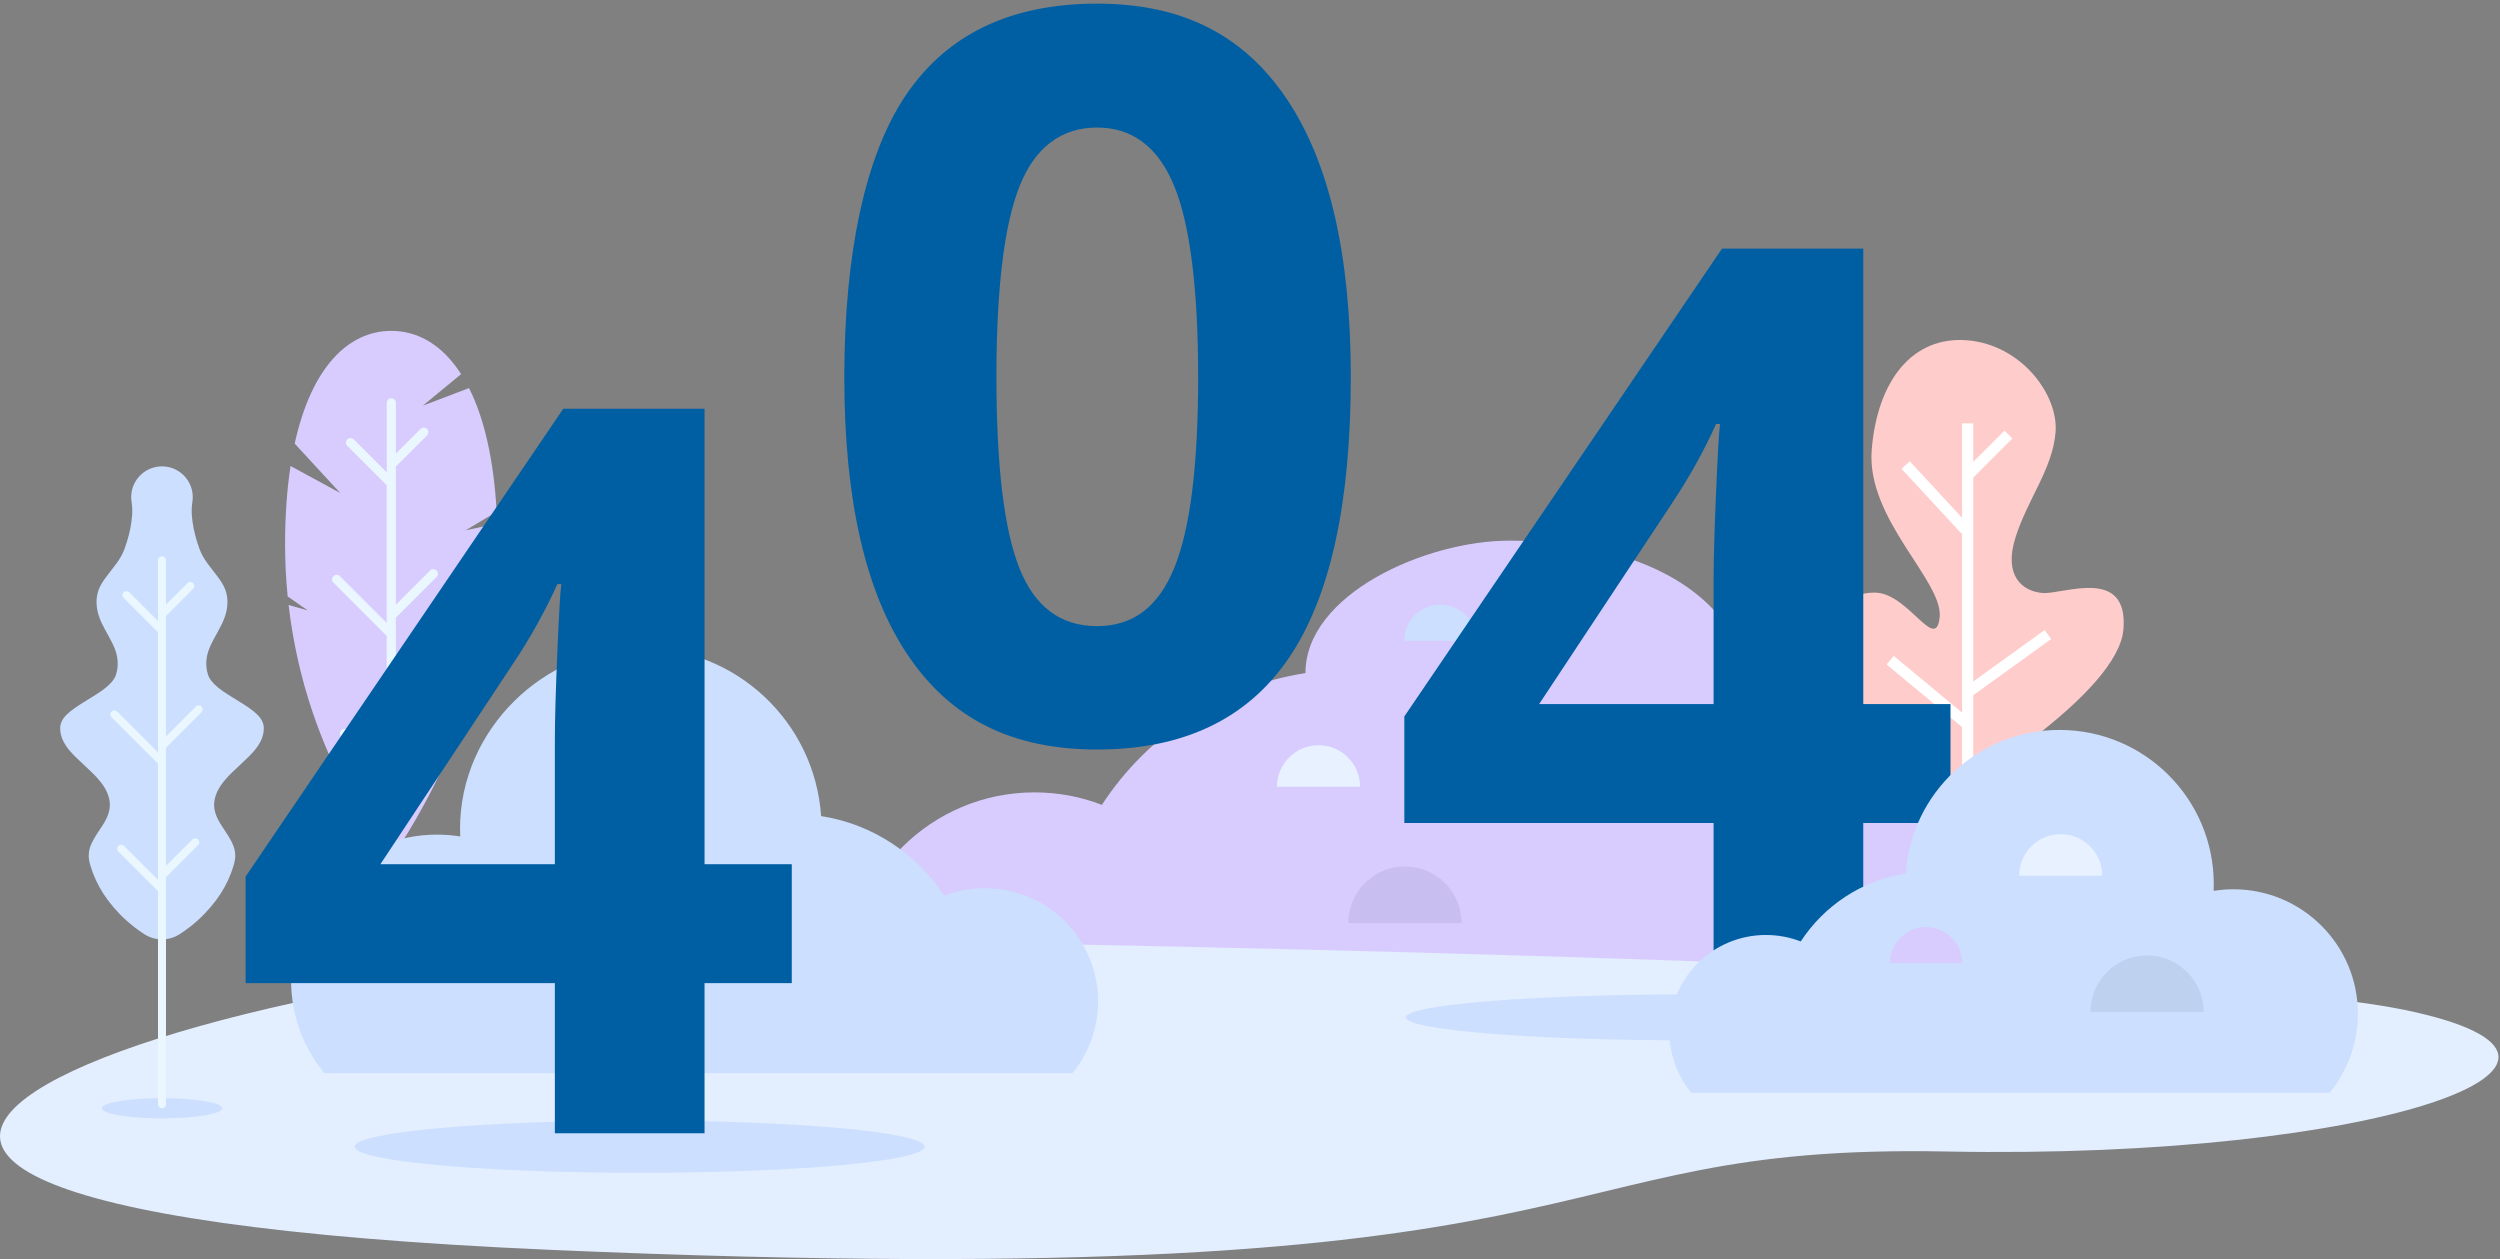 <svg width="1378" height="694" viewBox="0 0 1378 694" fill="none" xmlns="http://www.w3.org/2000/svg">
<rect x="0" y="0" width="1378" height="694" fill="#808080" stroke="none"/>
<g clip-path="url(#clip0_8680_2747)">
<path d="M274.22 300.03C274.22 392.45 215.68 473 215.68 473C215.68 473 169.15 420.83 159.08 333.47L169.66 336.49L158.57 328.76C157.65 319.54 157.14 309.96 157.14 300.02C157.14 283.93 158.2 269.56 160.16 256.87L187.49 271.71L162.44 244.51C171.66 202.39 192.03 182.38 215.68 182.38C230.43 182.38 243.88 190.15 254.16 206.2L233.09 223.59L258.53 213.91C266.68 230.11 272.17 252.71 273.75 282.09L256.64 292.31L274.03 288.56C274.16 292.29 274.22 296.1 274.22 300.03Z" fill="#D8CCFF"/>
<path d="M215.69 574.67C236.699 574.67 253.73 571.818 253.73 568.3C253.73 564.782 236.699 561.93 215.69 561.93C194.681 561.93 177.65 564.782 177.65 568.3C177.65 571.818 194.681 574.67 215.69 574.67Z" fill="#CCDFFF"/>
<path d="M218.21 340.46L240.65 318.02C241.64 317.03 241.64 315.44 240.65 314.45C239.66 313.46 238.07 313.46 237.08 314.45L218.21 333.32V257.18L235.37 240.02C236.36 239.03 236.36 237.44 235.37 236.45C234.38 235.46 232.79 235.46 231.8 236.45L218.21 250.04V222.06C218.21 220.67 217.08 219.54 215.69 219.54C214.3 219.54 213.17 220.67 213.17 222.06V260.36L195.02 242.21C194.03 241.22 192.44 241.22 191.45 242.21C190.46 243.2 190.46 244.79 191.45 245.78L213.16 267.49V343.38L187.36 317.58C186.37 316.59 184.78 316.59 183.79 317.58C182.8 318.57 182.8 320.16 183.79 321.15L213.16 350.52V423.97L191.68 402.49C190.69 401.5 189.1 401.5 188.11 402.49C187.12 403.48 187.12 405.07 188.11 406.06L213.16 431.11V565.77C213.16 567.16 214.29 568.29 215.68 568.29C217.07 568.29 218.2 567.16 218.2 565.77V422.28L238.48 402.01C239.47 401.02 239.47 399.43 238.48 398.44C237.49 397.45 235.9 397.45 234.91 398.44L218.2 415.15V340.45L218.21 340.46Z" fill="#EBF7FF"/>
<path d="M1201.52 565.08C1203.16 580.41 1198.38 594.67 1189.52 605.39H490.54C475.87 587.62 467.07 564.77 467.07 539.9C467.07 482.94 513.25 436.76 570.24 436.76C583.34 436.76 595.87 439.19 607.35 443.65C632.25 405.46 672.63 378.32 719.57 371C719.57 327.48 785.95 298.01 831.99 298.01C881.39 298.01 968.85 313.17 968.85 403.22C973.52 402.44 978.33 402.03 983.22 402.03C1028.94 402.03 1066.35 437.52 1069.43 482.46C1094.03 486.3 1115.23 500.53 1128.28 520.57C1134.97 517.96 1142.33 516.68 1150.05 517C1176.51 518.08 1198.7 538.75 1201.52 565.09V565.08Z" fill="#D8CCFF"/>
<path d="M774.39 477.58C757.14 477.58 743.16 491.56 743.16 508.81H805.61C805.61 491.56 791.63 477.58 774.38 477.58H774.39Z" fill="#C8BEF0"/>
<path d="M793.9 333.3C782.91 333.3 774 342.21 774 353.2H813.8C813.8 342.21 804.89 333.3 793.9 333.3Z" fill="#CCDFFF"/>
<path d="M726.78 410.76C714.13 410.76 703.87 421.02 703.87 433.67H749.7C749.7 421.02 739.44 410.76 726.79 410.76H726.78Z" fill="#E8F1FF"/>
<path d="M479.07 518.61C130.6 518.61 -303.69 662.48 303.3 688.91C910.29 715.34 833.94 630.07 1072.83 634.71C1311.72 639.35 1461.5 584.94 1325.7 556.72C1189.89 528.51 479.07 518.61 479.07 518.61Z" fill="#E3EEFF"/>
<path d="M932.02 573.44C1018.76 573.44 1089.08 567.767 1089.08 560.77C1089.08 553.773 1018.76 548.1 932.02 548.1C845.278 548.1 774.96 553.773 774.96 560.77C774.96 567.767 845.278 573.44 932.02 573.44Z" fill="#CCDFFF"/>
<path d="M352.55 646.44C439.303 646.44 509.63 639.997 509.63 632.05C509.63 624.103 439.303 617.66 352.55 617.66C265.797 617.66 195.47 624.103 195.47 632.05C195.47 639.997 265.797 646.44 352.55 646.44Z" fill="#CCDFFF"/>
<path d="M1082.7 431.84C1082.7 431.84 1002.38 393.01 1005.29 356.99C1007.71 326.96 1029.47 326.6 1033.56 326.65C1051.84 326.88 1067.03 360.08 1069.14 340.25C1071.25 320.41 1028.61 286.2 1031.69 247.97C1034.77 209.74 1054.2 185.15 1084.27 187.57C1114.34 189.99 1134.67 217.8 1133.03 238.18C1131.39 258.57 1117.65 274.9 1110.89 296.41C1104.3 317.39 1114.66 325.95 1125.88 326.86C1137.09 327.76 1173.25 311.96 1170.44 346.87C1167.63 381.78 1084.07 431.94 1084.07 431.94L1082.71 431.83L1082.7 431.84Z" fill="#FFCCCC"/>
<path d="M1130.59 352.26L1127.01 347.29L1087.64 375.64V263.25L1109.2 241.69L1104.86 237.35L1087.64 254.57V233.34H1081.5V285.43L1052.65 254.24L1048.14 258.41L1081.12 294.06L1081.5 293.71V392.82L1043.83 361.54L1039.91 366.26L1081.5 400.79V549.66H1087.64V383.2L1130.59 352.26Z" fill="white"/>
<path d="M542.88 489.57C534.96 489.57 527.39 491.05 520.44 493.74C505.39 470.66 480.98 454.24 452.6 449.82C449.07 398 405.92 357.09 353.22 357.09C300.52 357.09 253.58 401.69 253.58 456.73C253.58 458.19 253.6 459.62 253.67 461.06C249.5 460.4 245.22 460.04 240.87 460.04C196.47 460.04 160.45 496.03 160.45 540.44C160.45 559.84 167.34 577.65 178.79 591.53H591.06C599.93 580.78 605.25 566.97 605.25 551.94C605.25 517.49 577.33 489.57 542.88 489.57Z" fill="#CCDFFF"/>
<path d="M392.98 492.11C375.73 492.11 361.75 506.09 361.75 523.34H424.2C424.2 506.09 410.22 492.11 392.97 492.11H392.98Z" fill="#BED2F0"/>
<path d="M345.38 425.29C332.73 425.29 322.47 435.55 322.47 448.2H368.3C368.3 435.55 358.04 425.29 345.39 425.29H345.38Z" fill="#E8F1FF"/>
<path d="M549.26 327.39C549.34 327.53 549.21 327.47 549.1 327.44H549.07L549.21 327.33L549.26 327.38V327.39Z" fill="#0000FF"/>
<path d="M89.3 616.43C107.625 616.43 122.48 613.941 122.48 610.87C122.48 607.799 107.625 605.31 89.3 605.31C70.975 605.31 56.12 607.799 56.12 610.87C56.12 613.941 70.975 616.43 89.3 616.43Z" fill="#CCDFFF"/>
<path d="M106.04 276.8C105.22 281.76 105.86 286.72 106.82 291.68C107.33 294.16 108.01 296.64 108.78 299.12C109.6 301.6 110.37 304.08 111.79 306.56C114.5 311.52 119.39 316.48 122.41 321.44C125.47 326.4 125.86 331.36 124.93 336.32C124.46 338.8 123.53 341.28 122.38 343.76C121.19 346.24 119.74 348.72 118.4 351.2C117.04 353.68 115.77 356.16 114.93 358.64C114.07 361.12 113.65 363.6 113.69 366.08C113.71 367.32 113.86 368.56 114.11 369.8C114.4 371.04 114.65 372.28 115.35 373.52C116.67 376 119.29 378.48 122.82 380.96C130.06 385.92 140.06 390.88 143.49 395.84C145.37 398.32 145.6 400.8 145.3 403.28C145 405.76 144.06 408.24 142.44 410.72C141.64 411.96 140.71 413.2 139.58 414.44C139.01 415.06 138.5 415.68 137.87 416.3L135.95 418.16C133.46 420.64 130.66 423.12 128.09 425.6C125.48 428.08 123.36 430.56 121.63 433.04C119.96 435.52 118.9 438 118.36 440.48C117.23 445.44 118.96 450.4 122.33 455.36C125.53 460.32 129.23 465.28 129.61 470.24C129.91 472.72 129.35 475.2 128.57 477.68C127.81 480.16 126.87 482.64 125.72 485.12C123.43 490.08 120.3 495.04 116.07 500C111.82 504.96 106.68 509.92 99.09 514.88C92.96 518.89 85.26 518.64 79.49 514.88C71.9 509.92 66.76 504.96 62.51 500C58.28 495.04 55.15 490.08 52.86 485.12C51.71 482.64 50.77 480.16 50.01 477.68C49.23 475.2 48.67 472.72 48.97 470.24C49.34 465.28 53.04 460.32 56.25 455.36C59.62 450.4 61.35 445.44 60.22 440.48C59.68 438 58.62 435.52 56.95 433.04C55.22 430.56 53.1 428.08 50.49 425.6C47.91 423.12 45.12 420.64 42.63 418.16L40.71 416.3C40.09 415.68 39.58 415.06 39 414.44C37.86 413.2 36.93 411.96 36.14 410.72C34.52 408.24 33.58 405.76 33.28 403.28C32.97 400.8 33.21 398.32 35.09 395.84C38.52 390.88 48.52 385.92 55.76 380.96C59.29 378.48 61.91 376 63.23 373.52C63.94 372.28 64.18 371.04 64.47 369.8C64.72 368.56 64.87 367.32 64.89 366.08C64.93 363.6 64.51 361.12 63.65 358.64C62.81 356.16 61.54 353.68 60.18 351.2C58.84 348.72 57.39 346.24 56.2 343.76C55.05 341.28 54.11 338.8 53.65 336.32C52.73 331.36 53.11 326.4 56.17 321.44C59.2 316.48 64.09 311.52 66.79 306.56C68.21 304.08 68.98 301.6 69.8 299.12C70.57 296.64 71.25 294.16 71.76 291.68C72.71 286.72 73.36 281.76 72.54 276.8C71.01 267.55 77.27 258.82 86.51 257.29C95.76 255.76 104.49 262.02 106.02 271.26C106.33 273.12 106.3 275.03 106.02 276.8H106.04Z" fill="#CCDFFF"/>
<path d="M91.49 412.14L111.06 392.57C111.92 391.71 111.92 390.32 111.06 389.46C110.2 388.6 108.81 388.6 107.95 389.46L91.49 405.92V339.51L106.46 324.54C107.32 323.68 107.32 322.29 106.46 321.43C105.6 320.57 104.21 320.57 103.35 321.43L91.49 333.29V308.88C91.49 307.66 90.51 306.68 89.29 306.68C88.07 306.68 87.09 307.66 87.09 308.88V342.29L71.26 326.46C70.4 325.6 69.01 325.6 68.15 326.46C67.29 327.32 67.29 328.71 68.15 329.57L87.09 348.51V414.71L64.58 392.2C63.72 391.34 62.33 391.34 61.47 392.2C60.61 393.06 60.61 394.45 61.47 395.31L87.09 420.93V484.99L68.35 466.25C67.49 465.39 66.1 465.39 65.24 466.25C64.38 467.11 64.38 468.5 65.24 469.36L87.09 491.21V608.67C87.09 609.89 88.07 610.87 89.29 610.87C90.51 610.87 91.49 609.89 91.49 608.67V483.51L109.18 465.83C110.04 464.97 110.04 463.58 109.18 462.72C108.32 461.86 106.93 461.86 106.07 462.72L91.49 477.29V412.14Z" fill="#EBF7FF"/>
<path d="M436.42 541.89H388.34V624.66H305.84V541.89H135.38V483.16L310.49 225.28H388.35V476.33H436.43V541.89H436.42ZM305.84 476.33V408.58C305.84 397.29 306.29 380.9 307.21 359.41C308.12 337.92 308.85 325.45 309.4 321.98H307.21C300.47 336.92 292.36 351.48 282.9 365.69L209.69 476.33H305.85H305.84Z" fill="#005FA3"/>
<path d="M744.56 207.98C744.56 277.73 733.13 329.36 710.28 362.87C687.42 396.38 652.23 413.13 604.7 413.13C557.17 413.13 523.88 395.83 500.48 361.23C477.08 326.63 465.38 275.55 465.38 207.98C465.38 140.41 476.76 85.55 499.53 52.13C522.29 18.71 557.35 2 604.7 2C652.05 2 685.6 19.48 709.19 54.45C732.77 89.42 744.57 140.59 744.57 207.98H744.56ZM549.24 207.98C549.24 256.97 553.47 292.07 561.94 313.29C570.41 334.51 584.66 345.12 604.69 345.12C624.72 345.12 638.56 334.38 647.31 312.89C656.05 291.4 660.42 256.44 660.42 207.99C660.42 159.54 656 123.81 647.17 102.41C638.33 81.01 624.18 70.31 604.69 70.31C585.2 70.31 570.63 81.01 562.07 102.41C553.51 123.81 549.23 159 549.23 207.99L549.24 207.98Z" fill="#005FA3"/>
<path d="M1075.11 453.63H1027.03V536.4H944.53V453.63H774.07V394.9L949.18 137.02H1027.04V388.07H1075.12V453.63H1075.11ZM944.53 388.07V320.32C944.53 309.03 944.98 292.64 945.9 271.15C946.81 249.66 947.54 237.19 948.09 233.72H945.9C939.16 248.66 931.05 263.22 921.59 277.43L848.38 388.07H944.54H944.53Z" fill="#005FA3"/>
<path d="M973.41 515.37C980.17 515.37 986.63 516.63 992.56 518.93C1005.4 499.24 1026.23 485.23 1050.44 481.46C1053.45 437.25 1090.26 402.34 1135.22 402.34C1182.18 402.34 1220.23 440.39 1220.23 487.35C1220.23 488.59 1220.21 489.82 1220.15 491.04C1223.71 490.48 1227.36 490.17 1231.07 490.17C1268.95 490.17 1299.68 520.88 1299.68 558.76C1299.68 575.31 1293.81 590.5 1284.03 602.35H1014.5H987.31H932.29C924.72 593.18 920.18 581.39 920.18 568.57C920.18 539.18 944 515.36 973.39 515.36L973.41 515.37Z" fill="#CCDFFF"/>
<path d="M1183.46 526.61C1166.21 526.61 1152.23 540.59 1152.23 557.84H1214.68C1214.68 540.59 1200.7 526.61 1183.45 526.61H1183.46Z" fill="#BED2F0"/>
<path d="M1061.6 510.99C1050.61 510.99 1041.7 519.9 1041.7 530.89H1081.5C1081.5 519.9 1072.59 510.99 1061.6 510.99Z" fill="#D8CCFF"/>
<path d="M1135.85 459.79C1123.2 459.79 1112.94 470.05 1112.94 482.7H1158.77C1158.77 470.05 1148.51 459.79 1135.86 459.79H1135.85Z" fill="#E8F1FF"/>
</g>
<defs>
<clipPath id="clip0_8680_2747">
<rect width="1377.16" height="694.01" fill="white"/>
</clipPath>
</defs>
</svg>
